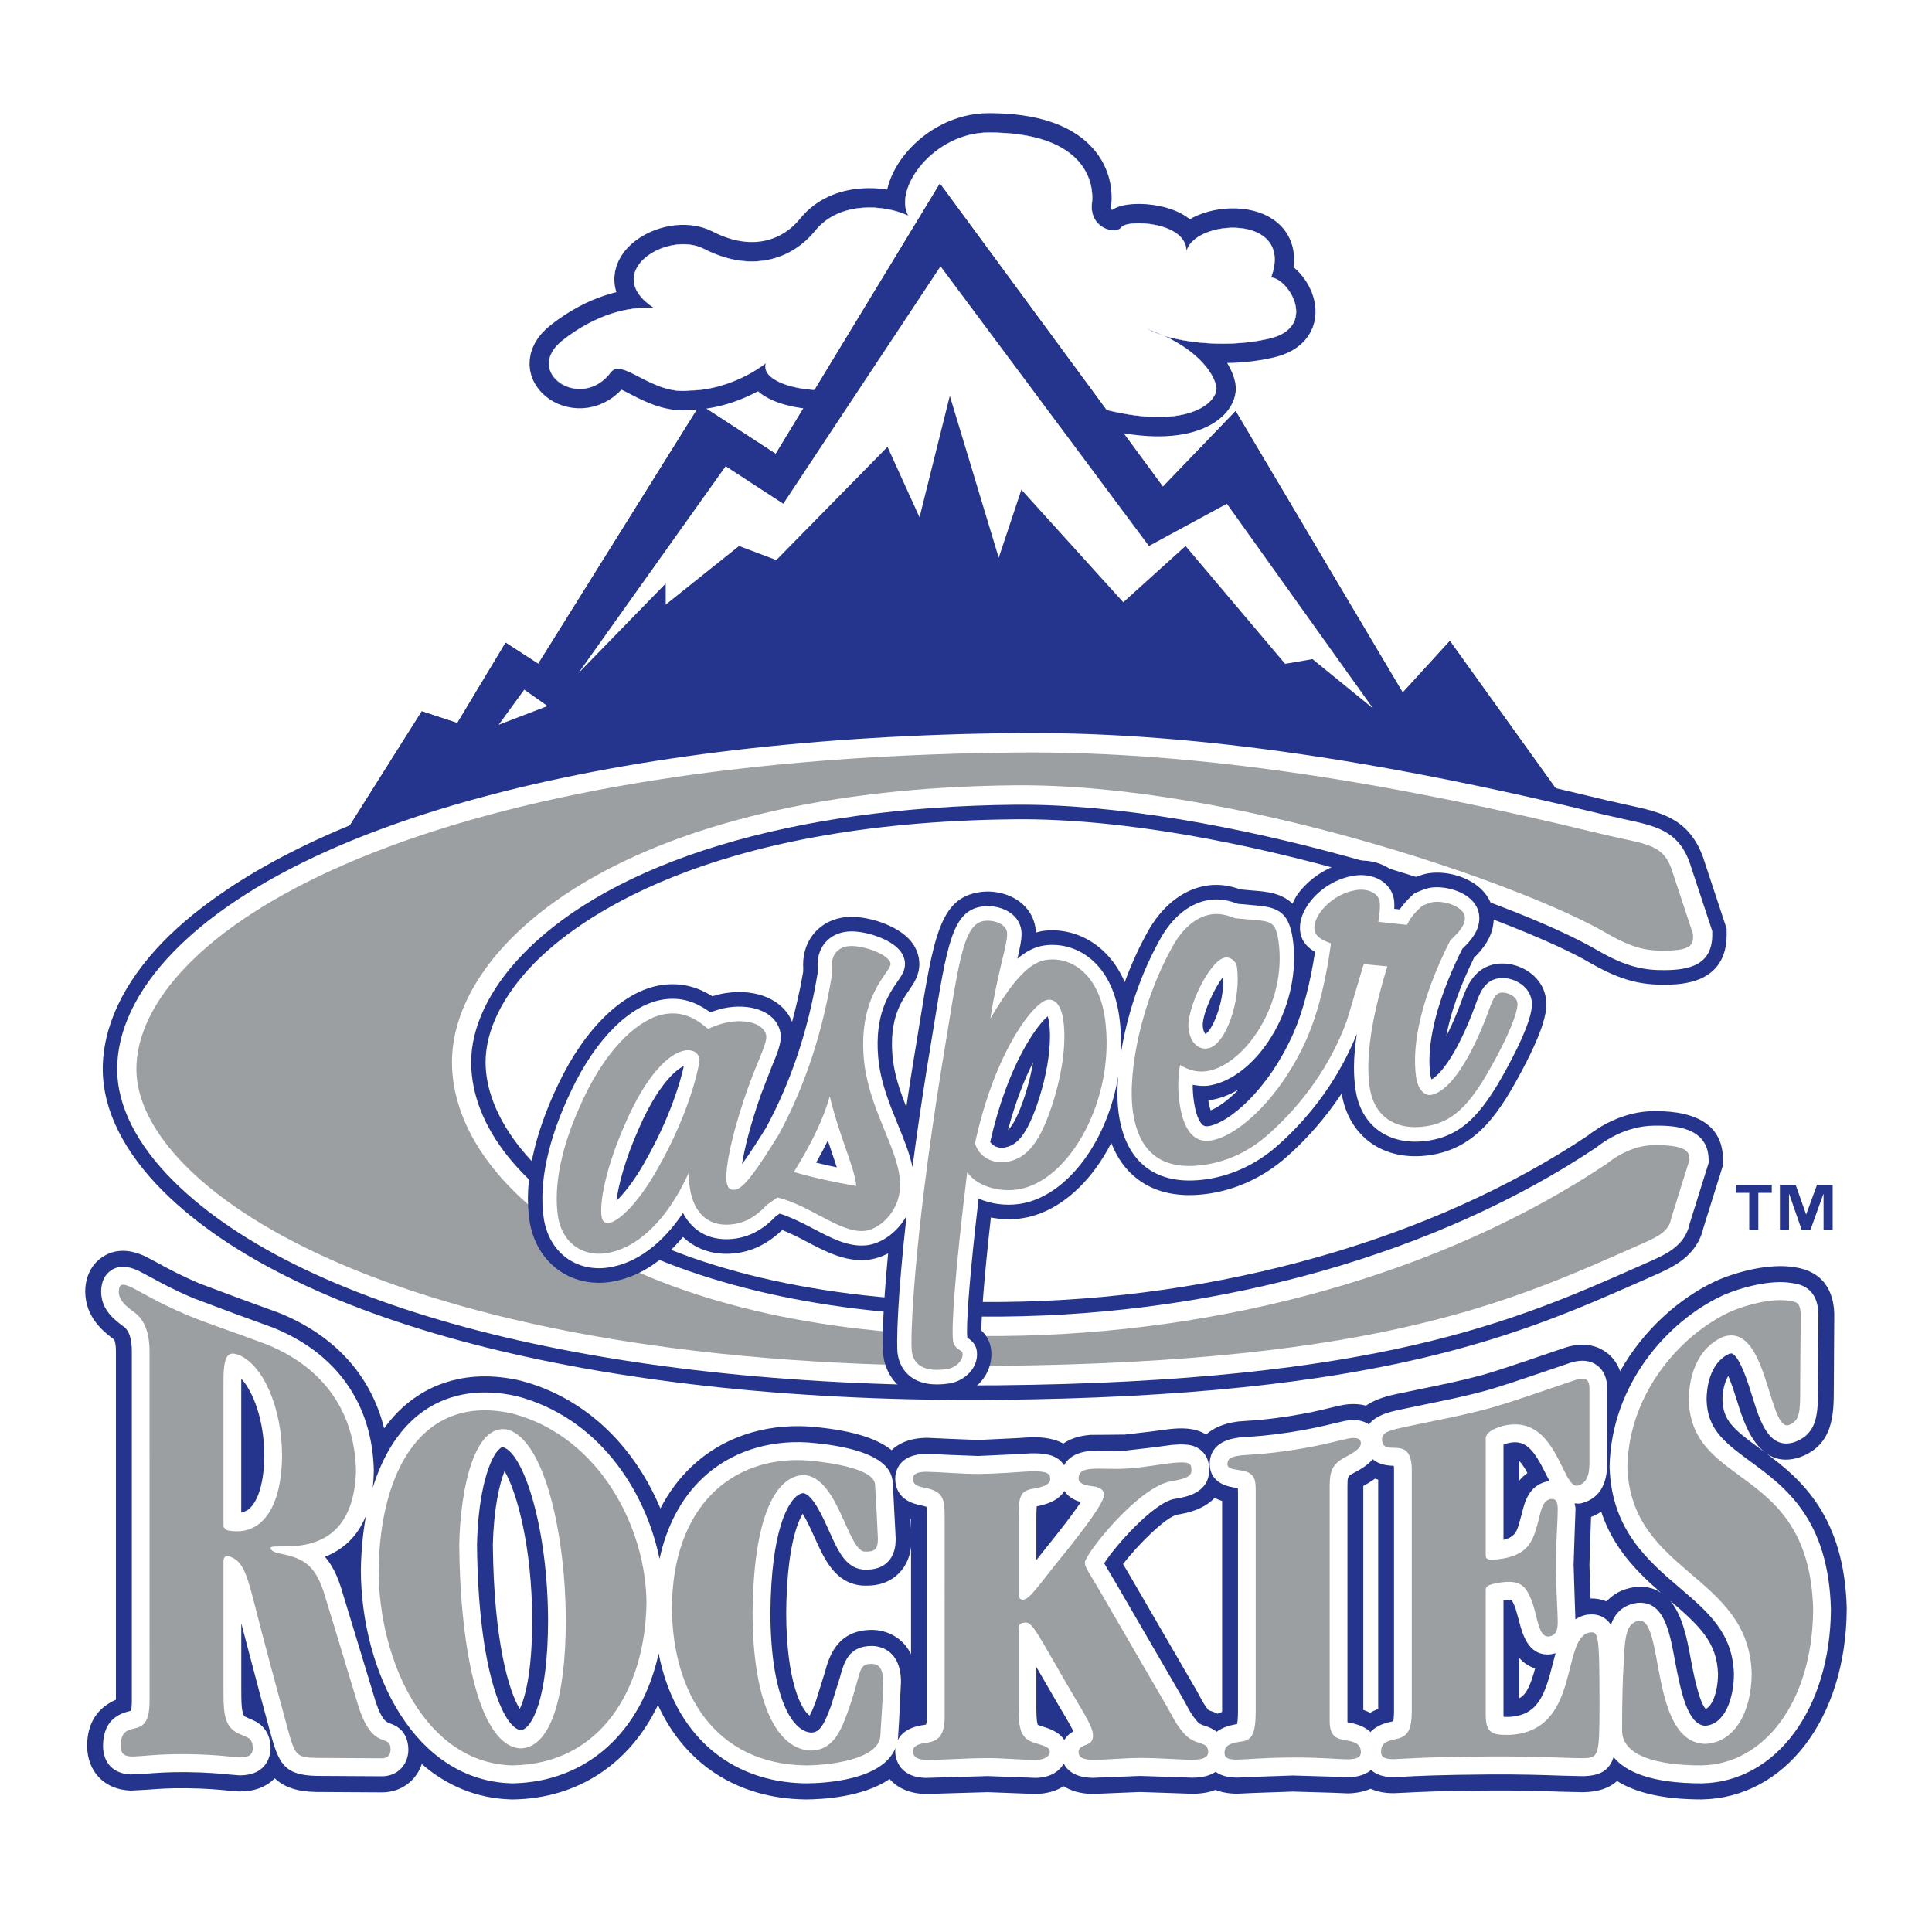 <?xml version="1.0" encoding="utf-8"?>
<!-- Generator: Adobe Illustrator 13.0.0, SVG Export Plug-In . SVG Version: 6.00 Build 14948)  -->
<!DOCTYPE svg PUBLIC "-//W3C//DTD SVG 1.0//EN" "http://www.w3.org/TR/2001/REC-SVG-20010904/DTD/svg10.dtd">
<svg version="1.0" id="Layer_1" xmlns="http://www.w3.org/2000/svg" xmlns:xlink="http://www.w3.org/1999/xlink" x="0px" y="0px"
	 width="192.756px" height="192.756px" viewBox="0 0 192.756 192.756" enable-background="new 0 0 192.756 192.756"
	 xml:space="preserve">
<g>
	<polygon fill-rule="evenodd" clip-rule="evenodd" fill="#FFFFFF" points="0,0 192.756,0 192.756,192.756 0,192.756 0,0 	"/>
	
		<path fill-rule="evenodd" clip-rule="evenodd" fill="#25358E" stroke="#25358E" stroke-width="3.877" stroke-miterlimit="2.613" d="
		M126.474,33.811c-4.503,1.024-9.798,0.243-12.049-1.008c4.782,1.707,6.634,4.292,6.915,5.771c0.282,1.479-2.836,4.584-11.843,2.08
		c-2.813,1.708-3.943,2.732-6.755,1.935c-2.814-0.796-2.111,1.253-0.844,1.368c1.265,0.111-0.141,3.982-3.519,1.932
		c-3.238,1.479-9.148,3.416-14.355,0.684c-0.986-0.797,4.363-2.504,5.207-2.276c-4.783-1.821-5.629-3.643-4.925-5.689
		c-3.237,0.91-8.585-0.341-7.88-2.391c-2.394,1.821-5.349,2.731-7.6,2.731c-3.662,0.527-6.776-3.312-7.882-1.82
		c-2.957,3.983-8.866,0-4.784-3.187c3.296-2.576,6.613-3.414,9.145-3.187c-5.485-3.528,1.246-7.813,4.928-5.918
		c4.645,2.39,8.725,1.137,11.118-1.821c2.396-2.959,6.896-2.617,9.289-1.479c-1.548-2.731,2.533-8.307,8.022-8.307
		c9.147,0,10.554,4.552,10.273,7.054c-0.281,2.503,2.394,3.188,2.954,2.39c0.561-0.796,6.615-0.569,6.475,2.503
		c0.563-3.3,10.836-3.983,8.445,2.504C128.684,27.861,131.509,32.761,126.474,33.811L126.474,33.811z"/>
	
		<path fill-rule="evenodd" clip-rule="evenodd" fill="#FFFFFF" stroke="#FFFFFF" stroke-width="0.032" stroke-miterlimit="2.613" d="
		M126.474,33.811c-4.503,1.024-9.798,0.243-12.049-1.008c4.782,1.707,6.634,4.292,6.915,5.771c0.282,1.479-2.836,4.584-11.843,2.08
		c-2.813,1.708-3.943,2.732-6.755,1.935c-2.814-0.796-2.111,1.253-0.844,1.368c1.265,0.111-0.141,3.982-3.519,1.932
		c-3.238,1.479-9.148,3.416-14.355,0.684c-0.986-0.797,4.363-2.504,5.207-2.276c-4.783-1.821-5.629-3.643-4.925-5.689
		c-3.237,0.91-8.585-0.341-7.88-2.39c-2.394,1.82-5.349,2.731-7.6,2.731c-3.662,0.527-6.776-3.312-7.882-1.821
		c-2.957,3.983-8.866,0-4.784-3.186c3.296-2.577,6.613-3.415,9.145-3.187c-5.485-3.528,1.246-7.813,4.928-5.918
		c4.645,2.39,8.725,1.137,11.118-1.821c2.396-2.959,6.896-2.617,9.289-1.479c-1.548-2.731,2.533-8.307,8.022-8.307
		c9.147,0,10.554,4.552,10.273,7.054c-0.281,2.503,2.394,3.188,2.954,2.39c0.561-0.796,6.615-0.569,6.475,2.503
		c0.563-3.3,10.836-3.983,8.445,2.504C128.684,27.861,131.509,32.761,126.474,33.811L126.474,33.811z"/>
	<path fill-rule="evenodd" clip-rule="evenodd" fill="#25358E" d="M158.593,83.371l-13.94-19.422l-4.704,5.15l-16.672-28.083
		l-7.255,7.547L93.775,18.317l-16.38,26.97l-7.55-4.917l-16.147,25.86l-3.253-2.108l-4.819,8.017l-3.543-1.17l-8.19,12.99
		C78.377,71.834,111.711,71.215,158.593,83.371L158.593,83.371z"/>
	<polygon fill-rule="evenodd" clip-rule="evenodd" fill="#25358E" points="52.304,68.808 49.749,72.313 54.628,70.441 
		52.304,68.808 	"/>
	
		<polygon fill-rule="evenodd" clip-rule="evenodd" fill="#ACA39A" stroke="#FFFFFF" stroke-width="2.971" stroke-miterlimit="2.613" points="
		57.689,67.181 72.401,46.514 78.148,50.258 93.837,26.567 114.627,54.474 122.406,50.258 136.986,70.677 130.947,65.761 
		128.216,66.231 118.283,54.474 112.069,60.088 101.904,48.854 99.642,55.644 94.763,39.496 91.743,51.612 88.547,44.584 
		77.455,55.875 73.734,54.474 66.417,60.321 66.417,58.215 57.689,67.181 	"/>
	<path fill-rule="evenodd" clip-rule="evenodd" fill="#25358E" d="M158.593,83.371l-13.94-19.422l-4.704,5.15l-16.672-28.083
		l-7.255,7.547L93.775,18.317l-16.38,26.97l-7.55-4.917l-16.147,25.86l-3.253-2.108l-4.819,8.017l-3.543-1.17l-8.19,12.99
		C78.377,71.834,111.711,71.215,158.593,83.371L158.593,83.371z"/>
	<polygon fill-rule="evenodd" clip-rule="evenodd" fill="#FFFFFF" points="52.304,68.808 49.749,72.313 54.628,70.441 
		52.304,68.808 	"/>
	<polygon fill-rule="evenodd" clip-rule="evenodd" fill="#FFFFFF" points="57.689,67.181 72.401,46.514 78.148,50.258 
		93.837,26.567 114.627,54.474 122.406,50.258 136.986,70.677 130.947,65.761 128.216,66.231 118.283,54.474 112.069,60.088 
		101.904,48.854 99.642,55.644 94.763,39.496 91.743,51.612 88.547,44.584 77.455,55.875 73.734,54.474 66.417,60.321 
		66.417,58.215 57.689,67.181 	"/>
	<path fill-rule="evenodd" clip-rule="evenodd" fill="#9C9FA1" d="M168.919,93.215c0.008,0.946,0.014,1.609-2.808,1.636
		c-1.645,0.015-3.057-0.161-5.654-1.647c-8.508-5.022-37.584-15.055-59.204-14.853c-38.542,0.36-56.27,15.64-56.159,27.729
		c0.121,13.225,19.492,27.545,54.977,27.213c21.625-0.203,43.662-6.09,60.261-17.203c0.469-0.385,2.337-1.82,4.688-1.842
		c3.523-0.033,3.53,0.818,3.537,1.48l-1.827,5.846c-0.224,1.324-1.434,1.861-3.018,2.561c-12.386,5.469-25.517,11.777-64.281,12.139
		c-59.46,0.555-85.714-17.529-85.823-29.52c-0.12-13.131,26.501-31.104,87.842-31.676c18.541-0.173,37.979,3.184,58.023,8.056
		c4.646,1.129,6.307,0.951,7.27,3.492L168.919,93.215L168.919,93.215z"/>
	<path fill-rule="evenodd" clip-rule="evenodd" fill="#25358E" d="M168.919,93.215c0.008,0.946,0.014,1.609-2.808,1.636
		c-1.645,0.015-3.057-0.161-5.654-1.647c-8.508-5.022-37.584-15.055-59.204-14.853c-38.542,0.36-56.27,15.64-56.159,27.729
		c0.121,13.225,19.492,27.545,54.977,27.213c21.625-0.203,43.662-6.09,60.261-17.203c0.469-0.385,2.337-1.82,4.688-1.842
		c3.523-0.033,3.53,0.818,3.537,1.48l-1.827,5.846c-0.224,1.324-1.434,1.861-3.018,2.561c-12.386,5.469-25.517,11.777-64.281,12.139
		c-59.46,0.555-85.714-17.529-85.823-29.52c-0.12-13.131,26.501-31.104,87.842-31.676c18.541-0.173,37.979,3.184,58.023,8.056
		c4.646,1.129,6.307,0.951,7.27,3.492L168.919,93.215L168.919,93.215z"/>
	<path fill-rule="evenodd" clip-rule="evenodd" fill="#25358E" d="M171.908,115.695c-0.03-3.254-2.359-4.883-6.922-4.84
		c-3.088,0.029-5.5,1.609-6.562,2.439c-15.488,10.352-36.763,16.404-58.386,16.605c-35.433,0.332-51.5-13.748-51.592-23.852
		c-0.029-3.156,1.661-6.652,4.76-9.845c4.126-4.251,17.068-14.171,48.076-14.461c21.503-0.2,50.039,9.996,57.483,14.391
		c3.126,1.789,5.135,2.13,7.376,2.109c1.526-0.014,6.172-0.057,6.129-5.056l-0.005-0.537l-2.367-7.17l-0.026-0.069
		c-1.433-3.782-4.191-4.379-7.386-5.071l-2.231-0.505c-23.512-5.715-42.208-8.304-58.838-8.149
		c-57.865,0.541-78.831,15.767-85.16,22.289c-3.967,4.088-6.043,8.518-6.004,12.811c0.037,4.016,2.136,8.203,6.07,12.109
		c13.458,13.367,44.537,21.133,83.136,20.771c38.338-0.357,52.25-6.518,64.525-11.949l1.067-0.473
		c1.807-0.797,4.251-1.885,4.905-4.754l1.955-6.254L171.908,115.695L171.908,115.695z"/>
	<path fill-rule="evenodd" clip-rule="evenodd" fill="#FFFFFF" d="M168.919,93.215c0.008,0.946,0.014,1.609-2.808,1.636
		c-1.645,0.015-3.057-0.161-5.654-1.647c-8.508-5.022-37.584-15.055-59.204-14.853c-38.542,0.36-56.27,15.64-56.159,27.729
		c0.121,13.225,19.492,27.545,54.977,27.213c21.625-0.203,43.662-6.09,60.261-17.203c0.469-0.385,2.337-1.82,4.688-1.842
		c3.523-0.033,3.53,0.818,3.537,1.48l-1.827,5.846c-0.224,1.324-1.434,1.861-3.018,2.561c-12.386,5.469-25.517,11.777-64.281,12.139
		c-59.46,0.555-85.714-17.529-85.823-29.52c-0.12-13.131,26.501-31.104,87.842-31.676c18.541-0.173,37.979,3.184,58.023,8.056
		c4.646,1.129,6.307,0.951,7.27,3.492L168.919,93.215L168.919,93.215z"/>
	<path fill-rule="evenodd" clip-rule="evenodd" fill="#FFFFFF" d="M165.001,112.309c-2.73,0.027-4.878,1.48-5.768,2.191
		c-15.715,10.508-37.281,16.65-59.182,16.855c-33.054,0.309-52.926-12.619-53.042-25.293c-0.032-3.545,1.805-7.408,5.172-10.877
		c8.985-9.259,26.877-14.689,49.089-14.896c20.462-0.191,49.324,9.337,58.221,14.589c2.842,1.626,4.584,1.93,6.639,1.912
		c2.342-0.022,4.731-0.465,4.705-3.591l-0.003-0.307l-2.285-6.922l-0.016-0.039c-1.154-3.046-3.332-3.518-6.345-4.169l-2.267-0.514
		c-23.395-5.687-41.98-8.263-58.488-8.108c-39.773,0.371-71.229,8.541-84.148,21.853c-3.695,3.806-5.629,7.88-5.593,11.779
		c0.033,3.621,1.983,7.455,5.641,11.086c13.192,13.104,43.889,20.711,82.116,20.355c38.044-0.355,51.813-6.451,63.963-11.828
		l1.067-0.473c1.754-0.775,3.74-1.652,4.14-4.012l-0.062,0.258l1.919-6.141l-0.003-0.309
		C170.439,112.258,166.628,112.293,165.001,112.309L165.001,112.309z"/>
	<path fill-rule="evenodd" clip-rule="evenodd" fill="#9C9FA1" d="M168.919,93.215c0.008,0.946,0.014,1.609-2.808,1.636
		c-1.645,0.015-3.057-0.161-5.654-1.647c-8.508-5.022-37.584-15.055-59.204-14.853c-38.542,0.36-56.27,15.64-56.159,27.729
		c0.121,13.225,19.492,27.545,54.977,27.213c21.625-0.203,43.662-6.09,60.261-17.203c0.469-0.385,2.337-1.82,4.688-1.842
		c3.523-0.033,3.53,0.818,3.537,1.48l-1.827,5.846c-0.224,1.324-1.434,1.861-3.018,2.561c-12.386,5.469-25.517,11.777-64.281,12.139
		c-59.46,0.555-85.714-17.529-85.823-29.52c-0.12-13.131,26.501-31.104,87.842-31.676c18.541-0.173,37.979,3.184,58.023,8.056
		c4.646,1.129,6.307,0.951,7.27,3.492L168.919,93.215L168.919,93.215z"/>
	<path fill-rule="evenodd" clip-rule="evenodd" fill="#25358E" d="M154.234,99.615c0,0.002,0,0.002,0,0.002v-0.004
		c-0.349-2.404-2.878-3.746-4.934-3.445c-2.271,0.337-3.017,2.398-3.461,3.632l-0.347,0.918c-0.422,1.061-0.824,1.934-1.197,2.658
		c0.408-2.275,1.354-4.941,2.771-7.824c0.82-0.792,1.961-2.111,1.961-3.927c0-0.202-0.015-0.409-0.045-0.622
		c-0.104-0.726-0.477-1.784-1.655-2.674c-1.285-0.971-3.167-1.442-4.793-1.203c-0.638,0.096-1.406,0.414-1.808,0.594l-0.408,0.183
		c0,0-0.266,0.239-0.309,0.278c-0.282-0.514-0.653-0.98-1.142-1.349c-1.051-0.793-2.483-1.126-3.931-0.913
		c-2.139,0.316-4.185,1.55-5.472,3.3c-0.224,0.304-0.348,0.626-0.511,0.943c-1.113-1.086-2.637-1.209-3.961-1.313
		c0,0-0.897-0.082-1.23-0.111c-0.927-0.323-2.003-0.582-3.32-0.388c-2.242,0.332-4.272,1.835-5.72,4.234
		c-0.969,1.668-1.81,3.507-2.507,5.401c-1.675-3.907-5.139-5.553-8.268-5.09c-0.208,0.031-0.404,0.099-0.605,0.151
		c-0.005-0.155-0.011-0.309-0.031-0.461c-0.15-1.038-0.711-1.966-1.578-2.62c-1.06-0.797-2.584-1.164-3.979-0.957
		c-3.98,0.586-4.598,4.398-6.09,13.606l-0.589,3.605c-0.234,1.457-0.451,2.865-0.653,4.229c-0.645-1.635-1.222-3.32-1.377-5.098
		c-0.324-3.693,0.864-5.416,1.651-6.557c0.492-0.713,1.049-1.521,1.026-2.68c-0.014-0.702-0.25-1.733-1.289-2.675
		c-1.372-1.244-4.062-2.114-5.996-1.941c-2.565,0.231-4.312,2.194-4.312,4.75c0,0.107,0.008,0.217,0.014,0.327
		c-0.001,0.022-0.004,0.065-0.004,0.065s0,0.168-0.001,0.304c-0.285,1.718-0.672,3.376-1.108,5.003
		c-0.859-2.15-3.461-3.334-6.606-2.869c-0.488,0.072-0.924,0.193-1.346,0.32c-1.268-0.795-2.923-1.436-5.081-1.117
		c-3.762,0.557-7.605,4.246-10.285,9.869c-2.438,5.072-3.44,9.768-2.891,13.57c0.294,2.035,1.279,3.779,2.776,4.906
		c1.473,1.111,3.35,1.564,5.287,1.279c2.676-0.396,5.152-1.959,7.262-4.494c1.376,1.314,3.282,1.918,5.458,1.598
		c1.646-0.244,3.102-1.016,4.446-2.289c0.787,0.322,1.579,0.705,2.357,1.117c1.914,1.014,3.893,2.062,6.098,1.863
		c0.704-0.062,1.421-0.293,2.107-0.65c-0.535,5.625-0.631,9.168-0.479,10.225c0.195,1.355,0.839,2.479,1.863,3.25
		c1.23,0.928,2.876,1.246,4.892,0.947c1.264-0.186,2.465-0.898,3.208-1.908c0.536-0.727,0.818-1.576,0.818-2.436
		c0-0.189-0.014-0.377-0.041-0.564c-0.125-0.871-0.563-1.438-0.957-1.812c0.006-1.379,0.221-4.809,0.946-11.281
		c0.985,0.186,2.025,0.236,3.077,0.082c2.684-0.396,5.295-2.154,7.354-4.949c0.589-0.799,1.118-1.662,1.584-2.57
		c0.585,1.52,1.464,2.736,2.638,3.621c1.824,1.377,4.212,1.857,7.096,1.434c2.842-0.42,5.534-1.695,7.787-3.688
		c2.121-1.875,3.94-4.008,5.461-6.297c0.734,4.352,4.237,6.82,8.807,6.145c4.746-0.699,7.043-4.381,9.351-8.76
		c1.948-3.717,2.269-5.395,2.269-6.275C154.284,99.955,154.257,99.768,154.234,99.615L154.234,99.615L154.234,99.615z
		 M120.787,110.777c-0.075-0.215-0.162-0.541-0.235-1.014c0.082-0.008,0.163-0.006,0.245-0.018c0.948-0.139,1.881-0.529,2.79-1.051
		C122.487,109.812,121.489,110.508,120.787,110.777L120.787,110.777L120.787,110.777z M100.568,112.742
		c0.75-2.826,1.652-5.092,2.504-6.754c-0.152,0.902-0.384,1.938-0.76,3.139C101.579,111.412,100.994,112.344,100.568,112.742
		L100.568,112.742z"/>
	<rect x="154.233" y="99.612" fill-rule="evenodd" clip-rule="evenodd" fill="#25358E" width="0.002" height="0.002"/>
	<rect x="152.812" y="99.825" fill-rule="evenodd" clip-rule="evenodd" fill="#FFFFFF" width="0.002" height="0.001"/>
	<path fill-rule="evenodd" clip-rule="evenodd" fill="#FFFFFF" d="M152.812,99.826c-0.218-1.516-1.924-2.422-3.307-2.219
		c-1.421,0.211-1.896,1.527-2.316,2.691l-0.366,0.973c-1.72,4.312-3.224,5.992-3.996,6.418c-0.041-0.094-0.087-0.211-0.115-0.406
		c-0.065-0.453-0.098-0.936-0.098-1.443c0-2.996,1.141-6.887,3.271-11.163c0.886-0.837,1.705-1.83,1.705-3.057
		c0-0.133-0.01-0.268-0.03-0.406c-0.065-0.457-0.308-1.128-1.092-1.72c-0.965-0.728-2.497-1.11-3.728-0.93
		c-0.495,0.075-1.22,0.39-1.431,0.484l-0.203,0.092l-0.167,0.149c-0.556,0.499-0.956,0.971-1.294,1.446
		c-0.231-0.025-0.272-0.029-0.543-0.059c0.004-0.101,0.015-0.232,0.015-0.313c0-0.316-0.025-0.496-0.039-0.59
		c-0.101-0.701-0.48-1.332-1.068-1.776c-0.749-0.564-1.793-0.798-2.865-0.64c-1.769,0.262-3.46,1.283-4.526,2.731
		c-0.603,0.818-0.922,1.685-0.922,2.481c0,0.138,0.01,0.274,0.028,0.406c0.147,1.028,0.812,1.613,1.477,1.997
		c-0.487,3.156-1.189,5.867-2.116,8.018c-2.601,5.912-6.614,9.086-8.508,9.365c-0.312,0.047-0.458-0.025-0.56-0.102
		c-0.189-0.143-0.657-0.658-0.902-2.359c-0.081-0.562-0.121-1.098-0.121-1.625c0-0.014,0.003-0.027,0.003-0.039
		c0.528,0.094,1.058,0.156,1.594,0.078c1.943-0.287,3.982-1.705,5.594-3.893c1.886-2.559,2.925-5.76,2.925-8.857
		c0-0.637-0.043-1.27-0.134-1.892c-0.426-2.939-1.763-3.186-4.093-3.368c0,0-1.184-0.107-1.39-0.125
		c-0.826-0.305-1.736-0.547-2.843-0.384c-1.811,0.268-3.479,1.53-4.7,3.553c-2.232,3.843-3.585,8.226-4.153,11.958
		c0.086-1.338,0.042-2.68-0.146-3.982c-0.785-5.442-4.435-7.435-7.492-6.984c-0.949,0.14-1.82,0.604-2.658,1.323
		c0.256-1.087,0.418-1.844,0.418-2.446c0-0.146-0.009-0.284-0.028-0.418c-0.095-0.659-0.445-1.233-1.015-1.661
		c-0.764-0.576-1.879-0.838-2.91-0.686c-2.941,0.434-3.469,3.693-4.88,12.402l-0.59,3.611c-0.589,3.672-1.068,6.996-1.457,9.979
		c-0.293-1.375-0.857-2.766-1.452-4.219c-0.864-2.113-1.757-4.299-1.971-6.74c-0.37-4.221,1.054-6.283,1.904-7.518
		c0.42-0.607,0.782-1.134,0.769-1.819c-0.009-0.413-0.156-1.028-0.812-1.622c-1.078-0.977-3.372-1.713-4.909-1.576
		c-1.812,0.163-3.002,1.5-3.002,3.306c0,0.122,0.006,0.246,0.017,0.372c0-0.002-0.002-0.03-0.002-0.03l-0.008,0.146
		c0,0-0.001,0.187-0.003,0.371c-0.925,5.627-2.651,10.805-5.134,15.391c-0.519,0.836-1.561,2.504-2.404,3.646
		c0.223-1.43,0.771-3.766,1.899-6.977c0,0,1.067-2.75,1.067-2.75c0.542-1.322,0.897-2.188,0.897-2.971
		c0-0.117-0.008-0.23-0.024-0.346c-0.276-1.908-2.48-2.996-5.239-2.588c-0.609,0.09-1.17,0.268-1.765,0.488
		c-1.524-1.113-2.992-1.533-4.663-1.287c-3.288,0.486-6.725,3.875-9.197,9.064c-2.314,4.811-3.271,9.215-2.765,12.727
		c0.239,1.652,1.025,3.057,2.213,3.953c1.165,0.877,2.664,1.234,4.221,1.004c2.785-0.412,5.359-2.314,7.464-5.443
		c1.015,1.939,2.882,2.896,5.257,2.547c1.496-0.221,2.771-0.938,4.001-2.215c0.086-0.062,0.35-0.248,0.387-0.273
		c1.122,0.365,2.224,0.904,3.289,1.469c1.81,0.957,3.519,1.863,5.303,1.701c1.197-0.105,2.473-0.846,3.412-1.98
		c0.252-0.305,0.471-0.631,0.659-0.973c-0.919,8.189-1.026,12.842-0.892,13.768c0.138,0.965,0.587,1.758,1.298,2.293
		c0.914,0.689,2.201,0.916,3.825,0.676c0.897-0.133,1.745-0.633,2.265-1.34c0.35-0.473,0.533-1.02,0.533-1.568
		c0-0.119-0.008-0.236-0.025-0.354c-0.108-0.746-0.649-1.111-0.909-1.287c0,0-0.021-0.016-0.034-0.023
		c-0.016-0.166-0.03-0.354-0.03-0.654c0-1.76,0.304-5.947,1.154-13.221c1.209,0.523,2.655,0.738,4.102,0.525
		c2.303-0.34,4.578-1.895,6.408-4.377c1.735-2.355,2.908-5.297,3.415-8.35c-0.111,1.436-0.092,2.721,0.059,3.76
		c0.35,2.428,1.278,4.227,2.759,5.344c1.508,1.137,3.537,1.525,6.029,1.158c2.567-0.379,5.005-1.535,7.05-3.344
		c3.543-3.133,6.241-6.984,7.916-11.158c-0.171,1.189-0.287,2.318-0.287,3.33c0,0.779,0.051,1.512,0.151,2.201
		c0.532,3.688,3.369,5.701,7.226,5.133c3.731-0.551,5.719-3.129,8.29-8.006c1.835-3.502,2.093-4.973,2.093-5.625
		C152.841,100.016,152.824,99.906,152.812,99.826L152.812,99.826L152.812,99.826z M82.593,113.791
		c0.156,0.463,0.32,0.965,0.461,1.371c0.169,0.486,0.301,0.889,0.437,1.305c-0.711-0.146-1.396-0.303-2.066-0.469
		C81.857,115.238,82.25,114.5,82.593,113.791L82.593,113.791L82.593,113.791z M64.262,116.062c-1.077,1.883-2.047,3.047-2.758,3.74
		c0.193-1.545,0.834-4.09,2.295-7.352c1.788-4.049,3.509-5.664,4.428-6.094c-0.33,1.537-1.397,5.242-3.963,9.701L64.262,116.062
		L64.262,116.062L64.262,116.062z M98.792,113.932c1.732-7.652,4.606-11.584,5.736-12.535c0.046,0.139,0.095,0.316,0.135,0.592
		c0.062,0.43,0.092,0.902,0.092,1.406c0,1.764-0.372,3.934-1.073,6.172c-1.232,3.84-2.302,4.75-3.526,4.932
		C99.647,114.572,99.066,114.373,98.792,113.932L98.792,113.932L98.792,113.932z M119.996,102.283c0-1.199,1.171-3.73,2.04-4.828
		c0.004,0.094,0.02,0.188,0.02,0.283c0,2.561-1.166,5.129-1.793,5.414c-0.046-0.033-0.188-0.211-0.252-0.666
		C120.001,102.424,119.996,102.355,119.996,102.283L119.996,102.283z"/>
	<path fill-rule="evenodd" clip-rule="evenodd" fill="#9C9FA1" d="M89.787,117.717c-0.296-3.369-3.176-7.23-3.603-12.107
		c-0.56-6.383,2.683-8.607,2.667-9.436c-0.019-0.89-2.729-1.907-4.158-1.779c-1.093,0.099-1.788,0.883-1.681,2.102
		c0.02,0.216-0.04,0.511-0.015,0.797c-1.158,7.092-3.365,12.334-5.314,15.93c-2.15,3.461-3.449,5.334-4.31,5.463
		c-0.585,0.084-0.793-0.176-0.886-0.816c-0.144-0.998,0.333-4.197,2.088-9.186c1.03-2.916,1.983-4.586,1.871-5.369
		c-0.144-0.998-1.604-1.654-3.609-1.357c-0.751,0.109-1.399,0.352-2.204,0.688c-1.365-1.18-2.637-1.721-4.225-1.486
		c-2.506,0.371-5.686,3.168-8.108,8.256c-2.298,4.777-3.08,8.82-2.637,11.885c0.38,2.637,2.381,4.088,4.804,3.73
		c3.007-0.445,6.03-3.146,8.234-7.984c-0.012,0.512,0.061,1.01,0.122,1.438c0.391,2.707,2.027,3.994,4.366,3.648
		c1.295-0.189,2.329-0.85,3.317-1.92c0.312-0.221,0.662-0.471,1.06-0.748c3.381,0.855,6.245,3.561,8.684,3.342
		C87.762,122.67,90.05,120.73,89.787,117.717L89.787,117.717L89.787,117.717z M65.505,116.791c-1.907,3.336-3.79,5.068-4.708,5.205
		c-0.502,0.072-0.7-0.115-0.782-0.686c-0.186-1.281,0.345-4.707,2.475-9.459c1.994-4.516,4.222-6.809,5.893-7.055
		c0.752-0.113,1.315,0.242,1.408,0.883C69.832,105.965,68.985,110.746,65.505,116.791L65.505,116.791L65.505,116.791z
		 M79.207,116.932c1.709-2.756,2.931-5.25,3.578-7.549c1.055,4.314,2.483,7.076,2.647,8.943
		C83.195,117.947,81.121,117.484,79.207,116.932L79.207,116.932z"/>
	<path fill-rule="evenodd" clip-rule="evenodd" fill="#9C9FA1" d="M97.276,114.064c1.996-9.244,5.899-14.115,7.237-14.311
		c0.751-0.111,1.355,0.527,1.572,2.023c0.286,1.994,0.019,4.871-1.033,8.229c-1.177,3.666-2.435,5.598-4.689,5.93
		C99.026,116.135,97.639,115.393,97.276,114.064L97.276,114.064L97.276,114.064z M98.808,101.615
		c0.753-4.842,1.802-7.616,1.66-8.614c-0.124-0.854-1.376-1.252-2.295-1.116c-2.172,0.32-2.526,4.374-4.262,14.817
		c-2.786,17.363-3.109,26.943-2.935,28.154c0.216,1.496,1.488,2.035,3.493,1.738c0.836-0.123,1.672-0.826,1.56-1.611
		c-0.042-0.285-0.824-0.387-0.937-1.17c-0.195-1.354,0.194-6.943,1.406-16.871c0.874,1.326,3.023,2.027,5.027,1.732
		c5.18-0.766,9.865-9.096,8.704-17.146c-0.597-4.133-3.191-6.151-5.863-5.756C102.61,96.032,100.936,98.025,98.808,101.615
		L98.808,101.615z"/>
	<path fill-rule="evenodd" clip-rule="evenodd" fill="#9C9FA1" d="M151.391,100.035c-0.092-0.641-1.009-1.086-1.678-0.988
		c-0.75,0.109-0.933,1.229-1.561,2.777c-1.881,4.715-3.827,7.186-5.416,7.42c-0.584,0.086-1.271-0.541-1.446-1.75
		c-0.482-3.35,0.551-8.014,3.404-13.673c1.056-0.956,1.547-1.684,1.444-2.396c-0.133-0.926-1.937-1.605-3.19-1.421
		c-0.166,0.025-0.574,0.158-1.055,0.374c-0.68,0.61-1.192,1.195-1.519,1.898l-2.859-0.306c0.138-0.821,0.202-1.558,0.141-1.985
		c-0.123-0.855-1.135-1.36-2.305-1.188c-2.506,0.37-4.401,2.614-4.205,3.968c0.092,0.642,0.655,0.995,1.646,1.358
		c-0.418,3.125-1.14,6.549-2.39,9.449c-2.635,5.99-6.944,9.826-9.618,10.221c-1.669,0.248-2.711-1.053-3.091-3.689
		c-0.185-1.283-0.192-2.518,0.039-3.861c0.939,0.59,1.815,0.75,2.651,0.627c3.76-0.555,8.074-6.723,7.171-12.991
		c-0.341-2.352-0.956-1.896-4.34-2.271c-0.812-0.316-1.521-0.502-2.357-0.379c-1.42,0.21-2.717,1.274-3.681,2.872
		c-3.28,5.65-4.717,12.847-4.141,16.837c0.596,4.131,2.982,5.889,7.159,5.271c2.371-0.35,4.512-1.406,6.311-2.998
		c3.463-3.061,6.256-6.963,7.855-11.342c0.199-0.541,1.669-5.689,1.714-5.684l2.34,0.237c-1.568,5.105-2.193,9.055-1.762,12.047
		c0.412,2.85,2.506,4.359,5.597,3.902c3.092-0.455,4.818-2.676,7.23-7.25C150.886,102.438,151.484,100.678,151.391,100.035
		L151.391,100.035L151.391,100.035z M122.246,95.535c0.501-0.074,1.075,0.35,1.158,0.92c0.462,3.205-1.083,7.871-2.921,8.145
		c-0.919,0.135-1.701-0.551-1.896-1.904C118.31,100.771,120.659,95.769,122.246,95.535L122.246,95.535z"/>
	<path fill-rule="evenodd" clip-rule="evenodd" fill="#25358E" d="M184.252,160.467c-0.238-9.129-4.522-12.857-8-15.443
		c0.812,0.559,1.83,0.797,3.124,0.424l0.11-0.031l0.107-0.039c3.362-1.227,3.365-4.344,3.367-6.85c0-0.006,0.045-7.34,0.045-7.34
		c-0.012-1.568-0.532-4.236-3.892-4.742l-0.111-0.018c-2.37-0.404-5.652,0.406-7.848,1.395l-0.06,0.027
		c-3.538,1.674-7.117,4.805-9.455,8.957c-0.325-0.91-0.869-1.502-1.355-1.865c-0.757-0.564-2.066-1.115-4.011-0.525l-0.104,0.033
		l-1.688,0.574c-2.49,0.85-5.312,1.812-6.745,2.205c-1.945,0.525-4.1,0.965-6.001,1.354l-2.375,0.494l-0.067,0.014
		c-0.735,0.164-1.981,0.445-3.016,1.152c-0.71-0.193-1.511-0.213-2.402-0.047c-0.049,0.01-1.188,0.271-1.188,0.271
		c-0.902,0.221-2.139,0.523-4.231,0.854c-2.094,0.318-3.391,0.398-4.167,0.445l-0.771,0.059c-1.514,0.199-2.513,0.691-3.176,1.297
		c-1.252-0.762-2.667-0.635-3.651-0.543c-0.04,0.004-1.855,0.246-1.855,0.246l-2.632,0.305c0.024-0.002-1.749,0.018-1.749,0.018
		l-1.646,0.01c-1.208,0.086-2.071,0.424-2.724,0.865c-1.166-0.637-2.476-0.633-3.257-0.623l-0.081,0.002l-1.477,0.09l-3.689,0.174
		c-0.001,0-2.739-0.109-2.739-0.109s-2.296-0.105-2.297-0.105c-1.711,0-2.852,0.521-3.593,1.23
		c-1.585-1.277-4.292-2.045-8.238-2.361c-4.562-0.281-8.703,1.143-11.721,4.002c-1.251,1.186-2.288,2.588-3.105,4.174
		c-2.438-5.83-7.124-10.947-13.906-12.738l-0.113-0.027c-5.385-1.223-9.011,0.514-11.106,2.186
		c-0.906,0.723-1.717,1.596-2.439,2.592c-1.315-5.295-4.964-9.328-10.583-11.562c-0.054-0.021-3.747-1.365-3.747-1.365l-4.088-1.531
		c-1.97-0.838-3.228-1.529-4.146-2.035l-1.297-0.688l0.008,0.01c-0.604-0.273-2.442-1.105-4.217,0.047
		c-0.646,0.418-1.734,1.43-1.753,3.48c0.025,2.643,1.926,4.062,2.838,4.746c0,0,0.037,0.027,0.053,0.039
		c0.025,0.049,0.167,0.346,0.173,1.156c0,0,0,34.426,0,34.771c-1.868,0.83-2.857,2.336-2.874,4.594
		c0.012,2.584,1.728,4.363,4.269,4.469l0.156,0.006l-0.042-0.002l1.622-0.084c0.941-0.076,2.112-0.168,3.877-0.15
		c2.02,0.021,3.21,0.141,4.081,0.227l1.282,0.102l-0.034-0.008c1.589,0.012,2.745-0.518,3.511-1.314
		c0.875,0.848,2.133,1.336,4.17,1.369c0.033,0,6.501,0.039,6.501,0.039c1.9,0.01,3.435-1.141,4-2.828
		c2.44,2.123,5.438,3.447,8.968,3.533h0.064h0.064c6.546-0.094,11.707-3.639,14.463-9.422c2.659,5.84,7.872,9.332,14.713,9.422
		c1.641-0.004,5.74-0.211,8.4-2.035c0.753,0.857,1.932,1.453,3.589,1.49l0.088,0.002l3.076-0.094l3.048-0.088l2.251,0.086
		l2.534,0.094c1.129-0.021,2.054-0.316,2.783-0.771c0.679,0.428,1.58,0.74,2.848,0.768l0.104,0.002v-0.002l2.409-0.102l2.26-0.09
		l2.962,0.098l2.252,0.08c0.94-0.004,1.695-0.152,2.312-0.389c0.584,0.232,1.3,0.379,2.195,0.379c0.05,0,1.458-0.068,1.458-0.068
		l4.058-0.143l3.99,0.117l1.515,0.062c0.932-0.023,1.668-0.199,2.263-0.461c0.609,0.277,1.362,0.445,2.291,0.443
		c0.055-0.002,1.139-0.049,1.139-0.049c1.187-0.064,3.394-0.182,8.355-0.217c3.278-0.021,5.504,0.059,7.13,0.115l2.257,0.053
		c1.588-0.027,2.669-0.432,3.41-1.121c1.687,1.072,4.33,1.84,8.451,1.84c8.332-0.145,14.392-8.111,14.464-18.945V160.467
		L184.252,160.467L184.252,160.467z M171.409,167.021c-0.026,1.926-0.627,3.24-1.236,3.48c-0.698-0.77-1.268-3.805-1.516-5.15
		c-0.333-1.803-0.782-4.168-2.021-5.648C169.613,162.248,171.308,163.873,171.409,167.021L171.409,167.021L171.409,167.021z
		 M175.525,144.486c-2.706-1.98-3.602-2.811-3.676-4.838c0.012-0.826,0.191-1.721,0.582-2.373c0.346,0.811,0.693,1.904,0.915,2.617
		c0.444,1.434,1.212,3.887,2.817,5.064C175.947,144.797,175.733,144.639,175.525,144.486L175.525,144.486L175.525,144.486z
		 M158.739,151.342c0.323-0.121,0.672-0.291,1.015-0.523c1.205,3.684,3.666,6.092,5.95,8.078c-0.629-0.398-1.382-0.639-2.34-0.582
		l-0.162,0.01l-0.16,0.025c-1.243,0.197-2.123,0.717-2.756,1.42c-0.487-0.197-1.02-0.303-1.602-0.291
		c-0.012-0.344-0.106-3.363-0.106-3.363l0.105-3.189C158.684,152.926,158.714,152.055,158.739,151.342L158.739,151.342
		L158.739,151.342z M89.64,157.008c0.893-0.871,1.168-1.926,1.256-2.68c-0.001,2.793-0.001,7.17-0.001,10.719
		c-0.835-1.721-2.441-2.41-3.878-2.434h0c-3.565,0-4.327,2.785-4.735,4.281l-0.861,2.76c-0.299,0.834-0.5,1.266-0.64,1.506
		c-0.786-0.508-2.328-3.293-2.341-10.268c0.062-6.324,1.066-8.898,1.646-9.865c0.429,0.689,0.91,1.752,1.182,2.357
		c0.948,2.119,2.022,4.518,4.632,4.793l0.12,0.012l0.121,0.004C86.746,158.213,88.354,158.266,89.64,157.008L89.64,157.008
		L89.64,157.008z M120.717,170.672c0,0-0.078-0.025-0.141-0.047c-0.359-0.436-0.505-0.697-0.801-1.246l-0.392-0.715
		c-0.022-0.039-6.095-10.5-6.095-10.5l-0.629-1.086c-0.007-0.012-0.385-0.645-0.614-1.029c1.415-1.857,4.231-4.666,5.374-4.924
		c0.866-0.139,2.632-0.471,3.764-1.684c0.226,0.115,0.471,0.221,0.748,0.312c0,1.297,0,20.887,0,20.887
		c0,0.064-0.002,0.104-0.003,0.16c-0.156,0.055-0.298,0.119-0.443,0.182C121.251,170.869,120.999,170.764,120.717,170.672
		L120.717,170.672L120.717,170.672z M136.016,170.594c0-2.072,0-22.338,0-22.338c0.357-0.195,0.768-0.436,1.172-0.734
		c0.103,0.037,0.203,0.076,0.314,0.105c0,1.781,0,22.559,0,22.877c-0.299,0.111-0.563,0.238-0.807,0.379
		C136.484,170.777,136.263,170.68,136.016,170.594L136.016,170.594L136.016,170.594z M156.355,153.865
		c-0.017,0.047-0.036,0.111-0.036,0.111s0.021-0.074,0.022-0.082C156.346,153.883,156.352,153.877,156.355,153.865L156.355,153.865
		L156.355,153.865z M152.391,146.963c-0.311,0.223-0.583,0.473-0.808,0.746c0-0.891,0-1.336,0-1.939
		C151.793,145.971,152.051,146.34,152.391,146.963L152.391,146.963L152.391,146.963z M151.583,165.424
		c0.411,0.455,0.929,0.826,1.577,1.041c-0.49,1.781-0.901,2.607-1.577,2.967C151.583,168.535,151.583,167.41,151.583,165.424
		L151.583,165.424L151.583,165.424z M90.896,152.561l-0.054-1.023c0.019,0.006,0.035,0.014,0.054,0.02
		C90.896,151.639,90.896,151.998,90.896,152.561L90.896,152.561L90.896,152.561z M51.857,170.496
		c-1.067-1.693-2.588-6.715-2.684-16.336c0.084-3.676,0.662-6.111,1.167-7.393c1.208,2.074,2.736,7.451,2.759,14.893
		C53.089,167.047,52.341,169.473,51.857,170.496L51.857,170.496z"/>
	<path fill-rule="evenodd" clip-rule="evenodd" fill="#FFFFFF" d="M174.598,145.781c-2.715-1.986-4.254-3.254-4.333-6.15
		c0.007-1.025,0.245-3.623,2.244-4.553c0.203-0.062,0.29-0.041,0.322-0.023c0.795,0.396,1.595,2.973,2.023,4.357
		c0.72,2.322,1.615,5.211,4.088,4.498l0.059-0.018l0.057-0.021c2.319-0.844,2.32-2.93,2.323-5.346c0-0.002,0.045-7.338,0.045-7.338
		c-0.021-2.781-1.92-3.066-2.544-3.162l-0.137-0.02c-2.04-0.35-5.033,0.418-6.948,1.277l-0.032,0.016
		c-5.431,2.57-10.993,8.824-11.176,17v0.049l0.001,0.051c0.196,6.213,3.815,9.305,7.009,12.031c2.84,2.428,5.293,4.523,5.396,8.611
		c-0.02,2.455-0.919,5.012-2.872,5.141c-1.687-0.107-2.394-3.146-3.02-6.535c-0.535-2.895-1.088-5.885-3.647-5.734l-0.086,0.004
		l-0.085,0.014c-1.424,0.225-2.166,1.055-2.567,2.174c-0.113-0.178-0.245-0.332-0.404-0.475c-0.736-0.666-1.604-0.568-1.931-0.533
		l-0.069,0.008l-0.067,0.014c-0.416,0.08-0.759,0.246-1.069,0.447c-0.022-0.602-0.065-1.814-0.065-1.814l-0.114-3.635l0.107-3.268
		l0.084-2.33c-0.002-0.201-0.069-0.346-0.095-0.527c0.184,0.016,0.359,0.043,0.565,0.01l0.093-0.016l0.09-0.023
		c1.654-0.451,2.499-1.779,2.509-3.943v-7.479c-0.007-1.045-0.346-1.818-1.005-2.311c-0.679-0.508-1.56-0.602-2.617-0.281
		c-0.056,0.018-1.74,0.592-1.74,0.592c-2.513,0.857-5.359,1.828-6.838,2.232c-1.997,0.541-4.178,0.984-6.102,1.377l-2.416,0.504
		c-0.998,0.223-2.356,0.527-3.058,1.465c-0.903-0.621-2.028-0.422-2.413-0.35c-0.025,0.004-1.102,0.254-1.102,0.254
		c-0.93,0.229-2.203,0.539-4.359,0.879c-2.172,0.33-3.514,0.412-4.314,0.461l-0.688,0.053c-0.761,0.1-2.995,0.391-3.01,2.664
		c0.04,1.971,1.956,2.26,2.586,2.355c0,0,0.114,0.021,0.223,0.043c0.007,0.215,0.016,0.445,0.016,0.445l-0.001,21.719
		c-0.001,0.762-0.044,1.15-0.083,1.367c-0.57,0.096-1.397,0.279-2.046,0.771c-0.433-0.346-0.904-0.506-1.145-0.582
		c-0.379-0.121-0.588-0.189-0.861-0.527c-0.471-0.562-0.666-0.926-0.989-1.527l-0.376-0.684c-0.012-0.021-6.087-10.486-6.087-10.486
		l-0.628-1.086c-0.005-0.008-0.775-1.299-0.775-1.299s-0.192-0.332-0.356-0.617c1.038-1.672,4.851-5.98,6.941-6.412
		c1.273-0.201,3.528-0.598,3.534-2.934c-0.004-0.791-0.256-1.416-0.748-1.867c-0.798-0.732-1.855-0.699-3.055-0.588
		c-0.021,0.002-1.766,0.236-1.766,0.236l-2.752,0.318c0.013-0.002-1.898,0.02-1.898,0.02l-1.521,0.008
		c-1.593,0.115-2.365,0.746-2.737,1.438c-0.097-0.148-0.198-0.279-0.296-0.377c-0.781-0.775-1.92-0.828-3.02-0.814
		c-0.053,0.002-1.47,0.088-1.47,0.088l-3.787,0.176l-2.841-0.109l-2.237-0.105c-2.955,0-3.196,1.895-3.2,2.475
		c0.022,2.135,1.925,2.529,2.551,2.66l0.4,0.094c0.016,0.006,0.096,0.037,0.167,0.064c0.022,0.131,0.043,0.379,0.044,0.877
		c0,0-0.001,20.127-0.001,20.27c-0.019,0.338-0.054,0.49-0.081,0.57c-0.064,0.014-0.135,0.029-0.135,0.029
		c-1.641,0.203-2.385,0.883-2.71,1.568c0.011-0.066,0.033-0.123,0.041-0.189l0.005-0.045l0.104-1.709l0.191-3.908
		c-0.015-3.289-2.221-3.578-2.896-3.59h0c-2.338,0-2.79,1.65-3.188,3.107l-0.899,2.883c-0.794,2.209-1.248,2.623-1.979,2.654
		c-2.018-0.115-4.052-3.846-4.067-11.961c0.082-8.32,1.769-10.824,2.49-11.512c0.378-0.361,0.667-0.41,0.825-0.414
		c0.933,0.193,1.932,2.412,2.533,3.756c0.884,1.975,1.648,3.68,3.356,3.861l0.063,0.006l0.064,0.002
		c0.463,0.016,1.546,0.049,2.352-0.738c0.729-0.713,0.816-1.668,0.819-2.326v-0.049l-0.294-5.619l-0.008-0.059
		c-0.107-0.803-0.433-3.248-8.468-3.891c-4.094-0.254-7.818,1.018-10.516,3.574c-2.129,2.018-3.562,4.758-4.276,8.037
		c-1.458-7.088-6.287-14.129-14.215-16.223c-3.841-0.873-7.223-0.223-9.84,1.867c-2.049,1.635-3.59,4.123-4.56,7.273
		c0.075-0.662,0.096-1.242,0.108-1.664l0.001-0.047l-0.001-0.047c-0.155-6.656-3.752-11.719-10.128-14.254
		c-0.028-0.012-3.694-1.344-3.694-1.344l-4.174-1.564c-2.044-0.871-3.341-1.586-4.288-2.105l-1.137-0.604
		c-0.541-0.246-1.706-0.773-2.761-0.09c-0.672,0.438-1.017,1.16-1.025,2.152c0.017,1.814,1.329,2.795,2.197,3.445l0.075,0.055
		c0.518,0.377,0.784,1.189,0.792,2.414c0,0,0,34.934,0,34.949c-0.002,0.533-0.052,0.805-0.088,0.945
		c-0.023,0.006-0.058,0.016-0.058,0.016c-0.839,0.211-2.707,0.68-2.728,3.479c0.008,1.727,1.038,2.787,2.754,2.859
		c0.06,0.002,1.546-0.078,1.546-0.078c0.92-0.072,2.18-0.172,4.016-0.154c2.089,0.023,3.372,0.15,4.22,0.234l1.06,0.086
		c2.946,0.021,3.116-2.234,3.122-2.686c-0.015-2.148-1.479-2.721-2.104-2.967l-0.452-0.207c-0.366-0.223-0.367-1.58-0.367-2.777
		c0,0,0-3.332,0-6.529c0.684,2.594,1.812,6.875,1.812,6.875l1.076,3.998c0.852,3.059,1.329,4.293,4.654,4.348
		c0.017,0,6.485,0.039,6.485,0.039c1.515,0.008,2.626-1.104,2.644-2.643c-0.021-1.977-1.363-2.463-1.87-2.646
		c-0.309-0.111-0.774-0.281-1.385-2.125c0-0.002-1.509-4.977-1.509-4.977l-1.833-6.023c-0.454-1.572-1.023-2.674-1.722-3.482
		c2.257-0.904,3.452-2.504,4.096-4.123c-0.313,1.695-0.492,3.529-0.519,5.49c0.051,10.137,5.357,21,15.094,21.234
		c7.458-0.107,12.915-5.146,14.618-12.969c1.518,7.912,6.941,12.869,14.668,12.969c1.89-0.004,7.638-0.297,8.95-3.504
		c-0.012,0.104-0.018,0.201-0.019,0.295c0.003,0.451,0.166,2.6,3.074,2.666c0.065,0,3.061-0.092,3.061-0.092l3.113-0.09l2.34,0.09
		l2.447,0.09c1.453-0.027,2.332-0.652,2.784-1.42c0.354,0.686,1.134,1.381,2.879,1.416c0.055,0,2.388-0.098,2.388-0.098l2.348-0.092
		l3.047,0.098l2.171,0.078c1.093-0.004,1.826-0.25,2.324-0.59c0.458,0.342,1.146,0.582,2.181,0.58c0.026,0,1.364-0.066,1.364-0.066
		l4.146-0.145l4.09,0.121l1.419,0.059c1.133-0.027,1.847-0.334,2.299-0.732c0.446,0.406,1.146,0.719,2.253,0.715
		c0.029,0,1.062-0.047,1.062-0.047c1.198-0.062,3.429-0.184,8.428-0.219c3.312-0.021,5.556,0.059,7.195,0.117l2.192,0.053
		c1.812-0.033,2.663-0.629,3.069-1.906c1.177,1.453,3.699,2.623,8.802,2.623c7.41-0.127,12.816-7.428,12.884-17.357
		C182.438,151.521,178.091,148.34,174.598,145.781L174.598,145.781L174.598,145.781z M24.074,137.555
		c1.194,1.303,2.275,4.127,2.297,7.621c-0.011,2.609-0.577,4.584-1.552,5.398c-0.159,0.133-0.42,0.254-0.749,0.332
		c0-2.18,0-13.182,0-13.189C24.071,137.652,24.074,137.615,24.074,137.555L24.074,137.555L24.074,137.555z M51.971,172.619
		c-1.769-0.197-4.262-5.986-4.38-18.5c0.115-5.373,1.265-8.754,2.284-9.596c0.136-0.113,0.228-0.143,0.312-0.143
		c2.106,0.66,4.464,8.133,4.493,17.277C54.666,169.502,53.078,172.475,51.971,172.619L51.971,172.619L51.971,172.619z
		 M136.734,172.805c-0.717-0.68-1.715-0.863-2.16-0.943c0,0-0.122-0.023-0.129-0.025c-0.005-0.043-0.01-0.104-0.01-0.104
		c0-0.014,0-23.475,0-23.475c0-0.891,0.052-0.955,0.383-1.168c0.065-0.035,0.146-0.078,0.146-0.078
		c0.654-0.35,1.453-0.779,1.988-1.426c0.433,0.369,1.078,0.631,2.044,0.654c0,0,0.041,0.002,0.057,0.002
		c0.014,0.104,0.028,0.209,0.029,0.398v24.031c-0.002,0.625-0.05,0.918-0.084,1.057c-0.076,0.02-0.164,0.043-0.164,0.043
		C137.824,171.965,137.162,172.344,136.734,172.805L136.734,172.805L136.734,172.805z M150.003,144.135
		c0.114-0.045,0.234-0.094,0.457-0.154c1.738-0.406,2.559,0.604,3.827,3.188c0.099,0.199,0.21,0.406,0.316,0.613
		c-0.108,0.01-0.211,0.01-0.328,0.035c-1.773,0.455-2.165,2.059-2.45,3.229l-0.331,1.178c-0.224,0.709-0.467,1.145-1.491,1.41
		C150.003,151.463,150.003,145.061,150.003,144.135L150.003,144.135L150.003,144.135z M150.003,159.658
		c0.007-0.002,0.054-0.012,0.054-0.012c0.518-0.066,0.707-0.02,0.748-0.006c0.103,0.111,0.275,0.506,0.365,0.719
		c0.02,0.068,0.359,1.262,0.359,1.262c0.34,1.346,0.908,3.596,3.1,3.441c0.14-0.014,0.343-0.051,0.567-0.119
		c-0.092,0.334-0.179,0.668-0.262,0.996c-0.814,3.25-1.519,5.232-4.431,5.359c-0.235,0.004-0.364-0.002-0.488-0.01
		c-0.005-0.078-0.013-0.131-0.013-0.252C150.003,171.037,150.003,161.439,150.003,159.658L150.003,159.658L150.003,159.658z
		 M106.196,148.75c0.281,0.447,0.776,0.863,1.635,1.115c-0.455,0.688-1.259,1.797-2.702,3.611c0.011-0.014-1.119,1.4-1.732,2.17
		c0-2.012,0-4.061,0-4.061c0-0.277,0.002-0.9,0.037-1.299c0.006-0.002,0.033-0.006,0.033-0.006
		C104.867,150.016,105.748,149.492,106.196,148.75L106.196,148.75L106.196,148.75z M106.182,173.6
		c-0.529-0.852-1.597-1.18-2.378-1.412c-0.028-0.008-0.216-0.08-0.259-0.096c-0.046-0.1-0.147-0.439-0.148-1.586
		c0,0,0-2.104,0-4.191c0.046,0.08,2.306,3.977,2.306,3.977c0.358,0.594,1.06,1.758,1.391,2.436
		C106.69,172.963,106.387,173.254,106.182,173.6L106.182,173.6z"/>
	<path fill-rule="evenodd" clip-rule="evenodd" fill="#9C9FA1" d="M22.298,137.715c0.005-2.598,0.509-2.9,1.485-2.543l0,0
		c2.559,1.021,4.332,5.418,4.36,9.992l0,0c-0.022,5.123-1.958,8.186-5.414,7.525l0,0c-0.19-0.033-0.428-0.283-0.431-0.432l0,0
		C22.298,147.33,22.298,142.646,22.298,137.715L22.298,137.715L22.298,137.715z M14.921,169.75c-0.01,2.213-0.71,2.516-1.532,2.701
		l0,0c-0.78,0.195-1.332,0.363-1.342,1.742l0,0c0.004,0.812,0.381,1.025,1.056,1.055l0,0c0.999,0.008,2.503-0.264,5.507-0.234l0,0
		c3.13,0.035,4.505,0.295,5.318,0.32l0,0c0.782,0.006,1.284-0.18,1.292-0.912l0,0c-0.009-1.268-0.821-1.062-1.723-1.633l0,0
		c-1.226-0.744-1.198-2.307-1.199-4.434l0,0c0-4.254,0-8.365,0-12.648l0,0c0-0.197,0.13-0.514,0.431-0.457l0,0
		c1.454,0.316,1.862,1.779,2.54,4.301l0,0c1.113,4.449,2.28,8.605,3.4,12.816l0,0c0.784,2.812,0.859,2.986,2.971,3.021l0,0
		c2.116,0.014,4.227,0.025,6.467,0.039l0,0c0.446,0.002,0.854-0.223,0.861-0.871l0,0c-0.018-1.725-1.694,0.26-3.162-4.182l0,0
		c-1.116-3.617-2.16-7.184-3.353-11.031l0,0c-0.906-3.139-2.073-3.875-4.551-4.352l0,0c-0.557-0.104-0.906-0.314-0.911-0.562l0,0
		c0.196-0.672,8.252,1.865,8.528-7.701l0,0c-0.15-6.414-3.774-10.549-9.004-12.629l0,0c-3.12-1.178-5.9-2.072-7.906-2.924l0,0
		c-3.019-1.285-4.469-2.24-5.507-2.744l0,0c-0.895-0.406-1.239-0.371-1.247,0.461l0,0c0.009,0.91,0.786,1.469,1.533,2.027l0,0
		c0.776,0.564,1.518,1.629,1.532,3.859l0,0C14.921,146.568,14.921,157.898,14.921,169.75L14.921,169.75z"/>
	<path fill-rule="evenodd" clip-rule="evenodd" fill="#9C9FA1" d="M56.452,161.658c-0.014,7.879-1.576,12.695-4.501,12.779l0,0
		c-4.018-0.182-6.03-9.404-6.133-20.301l0,0c0.124-5.803,1.55-12.105,4.792-11.514l0,0
		C54.393,143.656,56.427,153.273,56.452,161.658L56.452,161.658L56.452,161.658z M64.5,159.941
		c-0.039-7.523-4.686-16.611-13.364-18.904l0,0c-8.841-2.008-13.224,5.41-13.364,15.68l0,0c0.044,9.018,4.663,19.207,13.364,19.416
		l0,0C59.964,176.006,64.369,168.492,64.5,159.941L64.5,159.941z"/>
	<path fill-rule="evenodd" clip-rule="evenodd" fill="#9C9FA1" d="M87.588,153.527c-0.003,1.111-0.364,1.307-1.341,1.275l0,0
		c-1.669-0.176-2.59-7.195-5.891-7.629l0,0c-2.334-0.113-5.161,2.725-5.27,13.725l0,0c0.018,9.02,2.429,13.619,5.795,13.758l0,0
		c2.125-0.027,2.939-1.752,3.689-3.838l0,0c1.452-4.021,0.957-4.812,2.396-4.812l0,0c0.671,0.01,1.145,0.393,1.151,1.795l0,0
		c-0.002,1.371-0.216,4.033-0.289,5.463l0,0c-0.263,2.355-5.293,2.863-7.425,2.869l0,0c-9.05-0.117-13.311-7.199-13.364-15.699l0,0
		c0.048-10.141,6.001-15.188,13.412-14.732l0,0c2.547,0.203,6.653,0.861,6.85,2.344l0,0
		C87.412,149.902,87.512,151.666,87.588,153.527L87.588,153.527z"/>
	<path fill-rule="evenodd" clip-rule="evenodd" fill="#9C9FA1" d="M101.624,158.982c0.002,0.455,0.189,0.609,0.382,0.629l0,0
		c0.78-0.041,1.422-1.242,4.504-5.01l0,0c3.021-3.799,3.634-4.992,3.639-5.463l0,0c-0.003-0.6-0.625-0.791-1.146-0.857l0,0
		c-0.891-0.1-1.385-0.328-1.391-0.754l0,0c0.004-0.738,0.493-0.92,1.391-0.984l0,0c1.003-0.059,2.022,0.064,3.447-0.031l0,0
		c2.237-0.164,2.9-0.381,4.552-0.557l0,0c1.567-0.146,1.864-0.01,1.867,0.666l0,0c-0.001,0.529-0.146,0.869-2.108,1.178l0,0
		c-3.309,0.678-8.403,7.143-8.526,8.07l0,0c0.001,0.496,0.327,0.867,1.534,2.924l0,0c2.225,3.842,4.392,7.586,6.706,11.557l0,0
		c0.558,0.984,0.782,1.561,1.532,2.457l0,0c1.242,1.533,2.522,0.758,2.537,2.004l0,0c-0.007,0.68-0.911,0.758-1.581,0.76l0,0
		c-1.331,0.002-3.203-0.18-5.221-0.178l0,0c-1.667,0.006-3.05,0.174-4.694,0.191l0,0c-1.005-0.02-1.432-0.256-1.436-0.775l0,0
		c0.01-0.924,1.421-0.443,1.436-1.607l0,0c-0.002-0.637-0.239-1.203-1.82-3.826l0,0c-3.696-6.295-4.136-7.463-4.884-7.498l0,0
		c-0.56,0.033-0.717,0.135-0.719,0.734l0,0c0,2.654,0,5.217,0,7.896l0,0c0.002,2.211,0.328,3.021,1.677,3.398l0,0
		c1.12,0.336,1.434,0.488,1.437,0.861l0,0c-0.003,0.455-0.49,0.803-1.39,0.82l0,0c-1.559,0-3.146-0.176-4.789-0.18l0,0
		c-2.116,0.004-4.041,0.168-6.133,0.182l0,0c-1.005-0.023-1.337-0.361-1.34-0.863l0,0c0.002-0.344,0.186-0.711,1.39-0.861l0,0
		c1.117-0.139,1.69-0.689,1.771-2.307l0,0c0-6.855,0.001-13.445,0.001-20.344l0,0c-0.002-1.557-0.163-2.252-1.44-2.646l0,0
		c-0.78-0.254-1.713-0.164-1.723-1.033l0,0c0.004-0.555,0.567-0.695,1.391-0.695l0,0c1.67,0.035,3.334,0.219,5.125,0.215l0,0
		c2.003-0.01,4.159-0.217,5.267-0.264l0,0c1.568-0.02,1.913,0.199,1.916,0.758l0,0c-0.006,0.555-0.68,0.789-1.579,0.959l0,0
		c-1.454,0.219-1.577,0.723-1.581,3.078l0,0C101.624,154.082,101.624,156.477,101.624,158.982L101.624,158.982z"/>
	<path fill-rule="evenodd" clip-rule="evenodd" fill="#9C9FA1" d="M132.663,171.738c0.005,1.523,0.713,1.74,1.534,1.875l0,0
		c0.78,0.143,1.567,0.258,1.579,1.197l0,0c-0.004,0.555-0.468,0.699-1.293,0.719l0,0c-0.997,0.002-2.431-0.189-5.511-0.18l0,0
		c-3.017,0.014-4.467,0.193-5.507,0.211l0,0c-0.891,0-1.289-0.135-1.295-0.664l0,0c0.006-0.871,0.729-0.992,1.775-1.158l0,0
		c1.007-0.16,1.335-0.84,1.338-3.098l0,0c0-7.268,0-14.26,0-21.58l0,0c0-1.111,0.04-1.818-0.86-2.205l0,0
		c-0.78-0.293-1.95-0.139-1.963-0.768l0,0c0.004-0.666,0.537-0.775,1.438-0.893l0,0c0.55-0.062,2.071-0.066,5.076-0.523l0,0
		c3.128-0.492,4.471-0.932,5.509-1.141l0,0c0.782-0.146,1.286-0.057,1.293,0.465l0,0c-0.012,0.617-1.05,1.109-1.868,1.553l0,0
		c-1.005,0.641-1.243,1.293-1.245,2.709l0,0C132.663,156.182,132.663,163.781,132.663,171.738L132.663,171.738z"/>
	<path fill-rule="evenodd" clip-rule="evenodd" fill="#9C9FA1" d="M148.23,155.16c0.002,0.393,0.17,0.588,1.676,0.344l0,0
		c2.017-0.35,2.802-1.234,3.257-2.676l0,0c0.552-1.555,0.509-3.008,1.485-3.258l0,0c0.447-0.098,0.762,0.1,0.767,0.943l0,0
		c-0.003,1.363-0.188,3.578-0.19,5.602l0,0c0,2.256,0.188,4.508,0.19,5.771l0,0c-0.003,0.816-0.231,1.314-0.909,1.389l0,0
		c-1.006,0.07-1.087-1.883-1.676-3.555l0,0c-0.56-1.322-0.986-2.115-3.021-1.85l0,0c-1.117,0.16-1.573,0.33-1.579,0.721l0,0
		c0,4.197,0,8.221,0,12.451l0,0c0.006,1.785,0.542,2.088,2.349,2.047l0,0c7.194-0.311,5.123-9.656,7.999-10.211l0,0
		c0.896-0.102,1.003,0.002,1.005,7.236l0,0c-0.002,5.174-0.092,5.271-1.678,5.299l0,0c-1.547,0.01-4.209-0.199-9.389-0.168l0,0
		c-6.718,0.047-8.446,0.244-9.482,0.266l0,0c-0.78,0.002-1.241-0.145-1.247-0.717l0,0c0.002-0.738,0.365-1.068,1.343-1.256l0,0
		c1.341-0.23,1.717-0.93,1.725-2.867l0,0c0-8.1,0-15.883,0-24.045l0,0c-0.026-3.707-2.933-1.057-2.97-3.047l0,0
		c0.008-0.721,0.933-0.91,2.203-1.193l0,0c2.443-0.531,5.618-1.098,8.524-1.885l0,0c1.878-0.514,5.726-1.855,8.624-2.838l0,0
		c1.009-0.305,1.336,0.012,1.342,0.875l0,0c0,2.504,0,4.949,0,7.469l0,0c-0.006,1.363-0.373,1.996-1.197,2.221l0,0
		c-1.574,0.254-2.079-7.223-7.379-5.98l0,0c-1.227,0.332-1.764,0.773-1.771,1.291l0,0C148.23,147.447,148.23,151.219,148.23,155.16
		L148.23,155.16z"/>
	<path fill-rule="evenodd" clip-rule="evenodd" fill="#9C9FA1" d="M172.517,130.922c1.89-0.85,4.457-1.4,5.94-1.146l0,0
		c0.67,0.111,1.186,0.066,1.195,1.412l0,0c0,2.467-0.046,4.846-0.044,7.336l0,0c-0.002,2.316-0.021,3.25-1.151,3.662l0,0
		c-2.034,0.586-2.124-10.439-6.61-8.779l0,0c-2.23,0.988-3.337,3.443-3.354,6.273l0,0c0.241,8.92,12.029,6.414,12.406,20.877l0,0
		c-0.064,9.469-5.057,15.473-11.111,15.576l0,0c-1.405,0-7.778-0.004-7.952-3.35l0,0c0-3.562,0.067-5.252,0.144-6.588l0,0
		c0.112-3.283,0.374-4.303,1.579-4.494l0,0c2.483-0.146,1.039,12.131,6.564,12.285l0,0c2.904-0.105,4.614-3.123,4.644-6.99l0,0
		c-0.25-9.945-12.068-9.994-12.405-20.656l0,0C162.525,138.938,167.688,133.207,172.517,130.922L172.517,130.922z"/>
	<path fill-rule="evenodd" clip-rule="evenodd" fill="#25358E" d="M176.769,119.012h-1.34v3.693h-0.907v-3.693h-1.34v-0.801h3.587
		V119.012L176.769,119.012L176.769,119.012z M182.845,122.705h-0.907v-3.576h-0.021l-1.287,3.576h-0.875l-1.244-3.576h-0.021v3.576
		h-0.907v-4.494h1.571l1.034,2.936h0.021l1.076-2.936h1.561V122.705L182.845,122.705z"/>
</g>
</svg>
